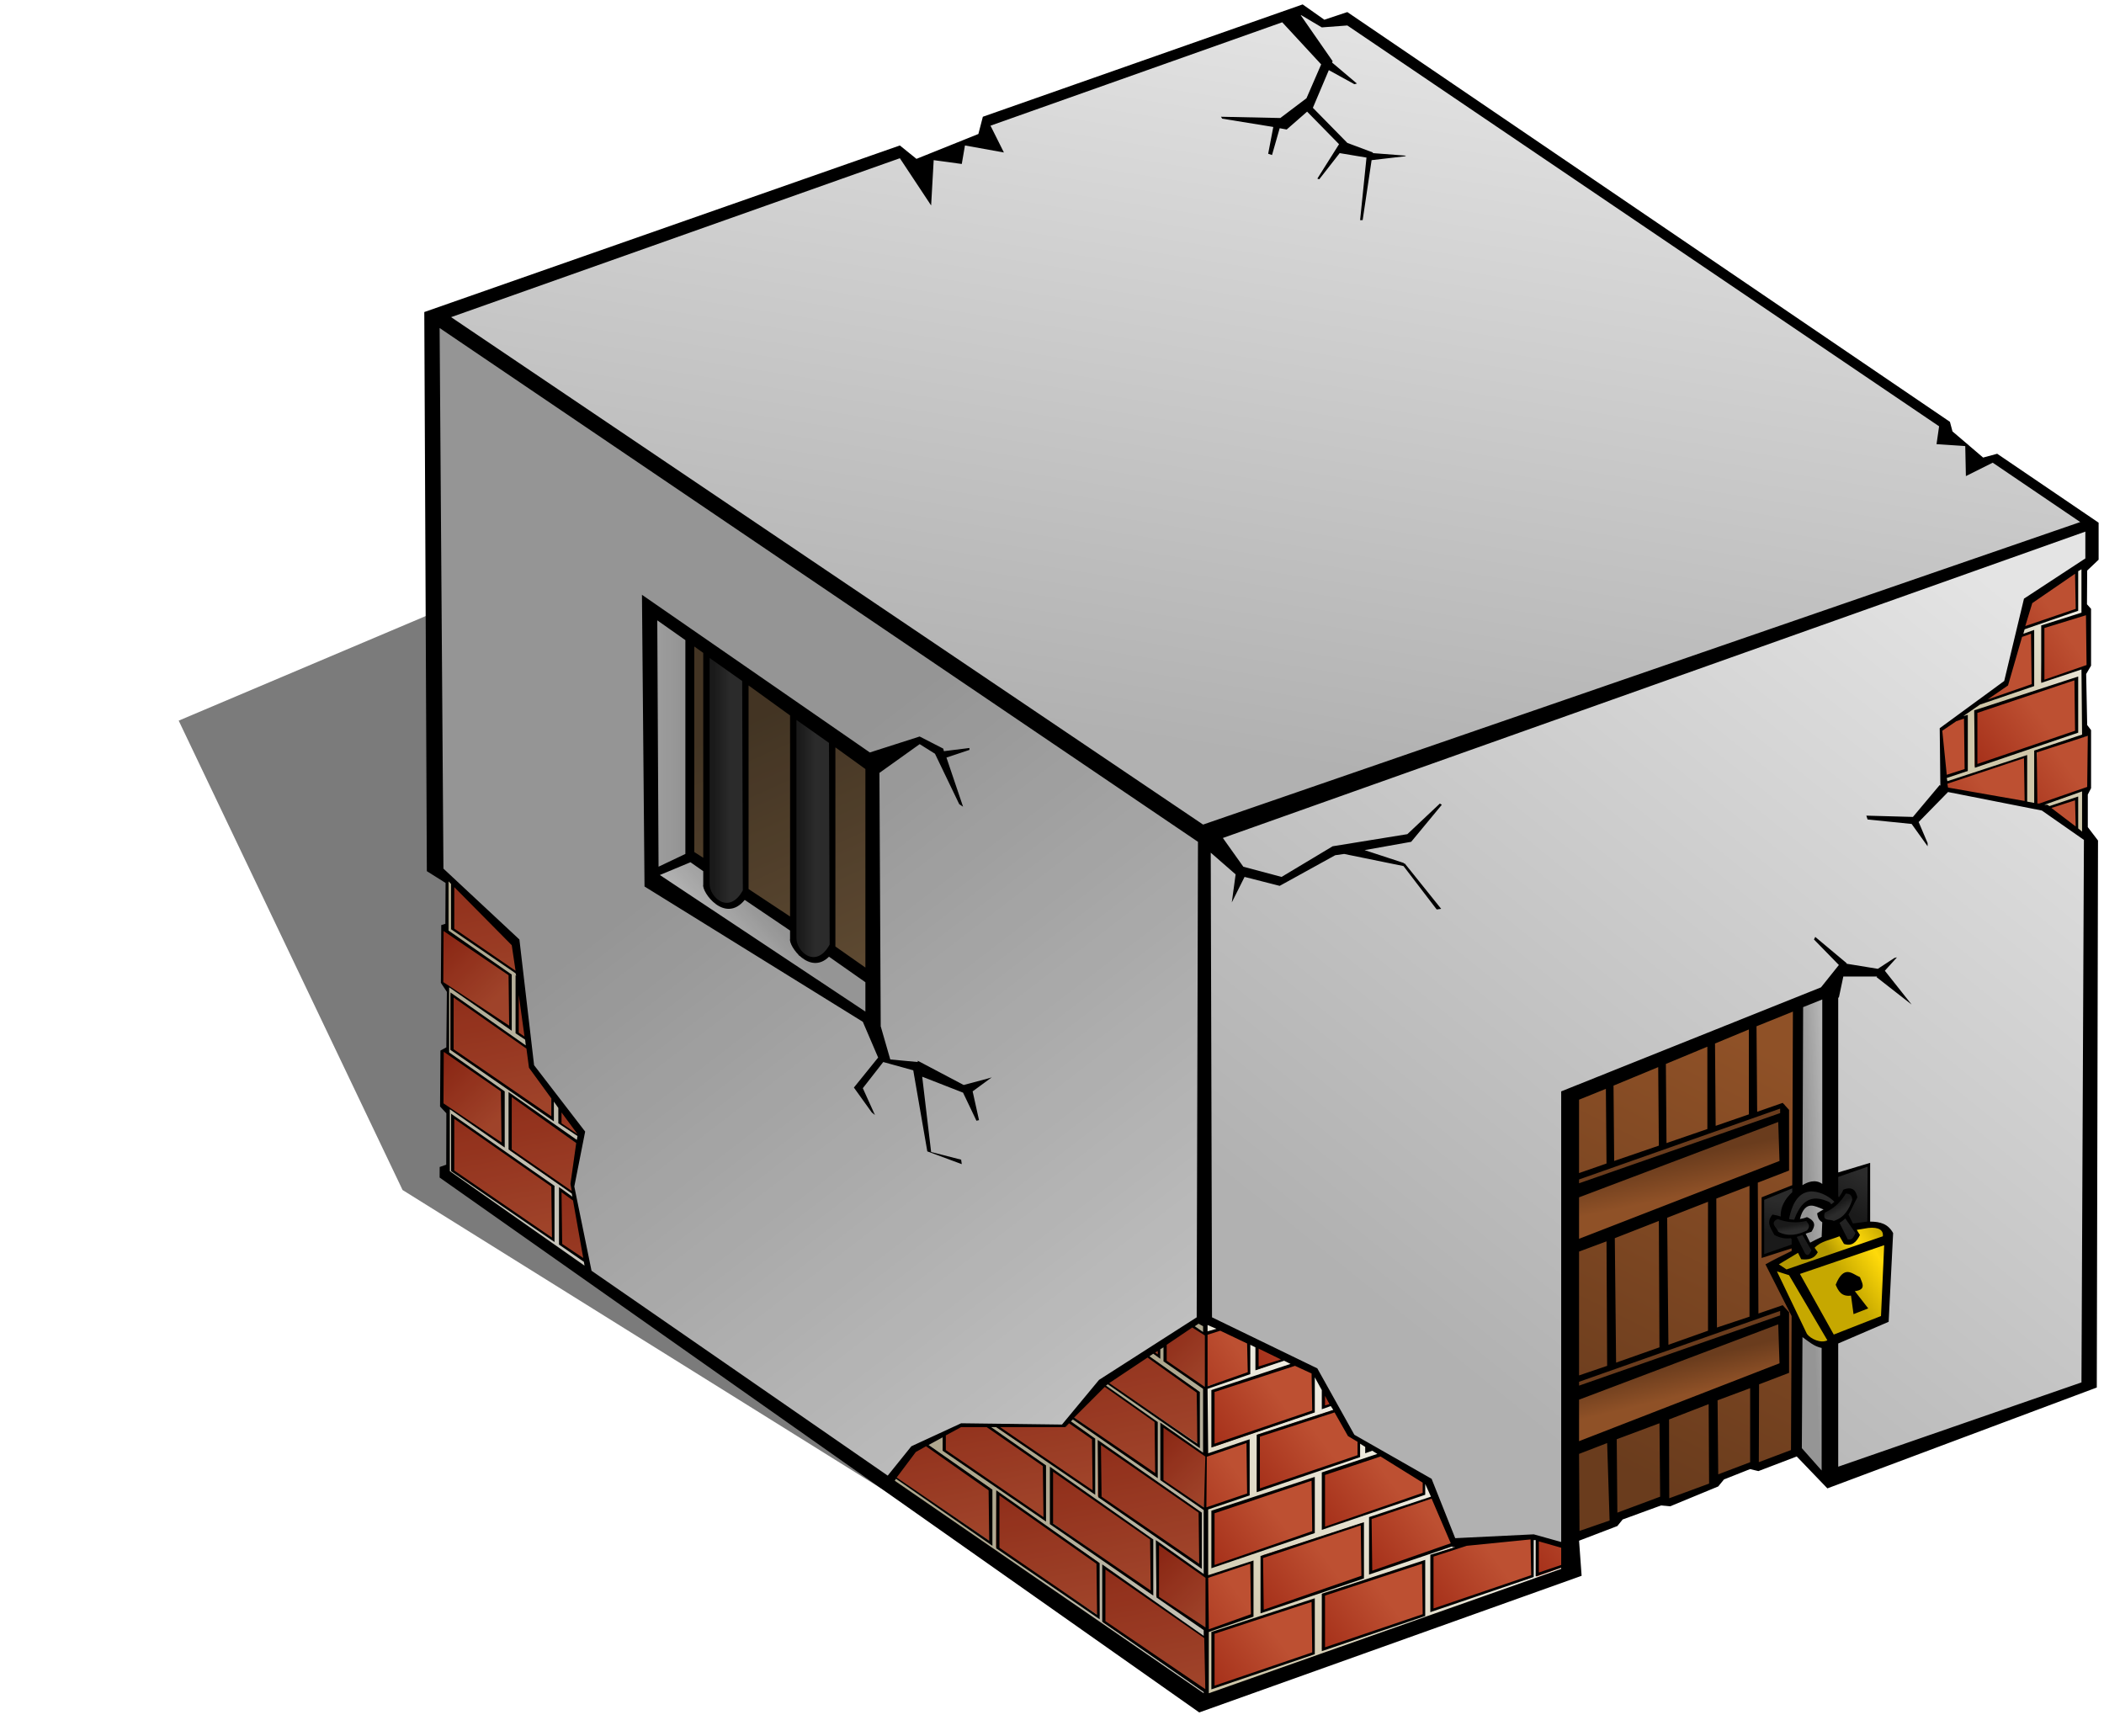 <?xml version="1.0" encoding="UTF-8" standalone="no"?>
<!-- Created with Inkscape (http://www.inkscape.org/) -->

<svg
   xmlns:dc="http://purl.org/dc/elements/1.1/"
   xmlns:cc="http://creativecommons.org/ns#"
   xmlns:rdf="http://www.w3.org/1999/02/22-rdf-syntax-ns#"
   xmlns:svg="http://www.w3.org/2000/svg"
   xmlns="http://www.w3.org/2000/svg"
   xmlns:xlink="http://www.w3.org/1999/xlink"
   xmlns:sodipodi="http://sodipodi.sourceforge.net/DTD/sodipodi-0.dtd"
   xmlns:inkscape="http://www.inkscape.org/namespaces/inkscape"
   id="svg2"
   sodipodi:docname="vezeni.svg"
   viewBox="0 0 103 85"
   sodipodi:version="0.32"
   version="1.0"
   inkscape:output_extension="org.inkscape.output.svg.inkscape"
   inkscape:version="0.91 r13725"
   width="103"
   height="85">
  <defs
     id="defs4">
    <linearGradient
       id="linearGradient2338">
      <stop
         id="stop2340"
         style="stop-color:#b1b1b1"
         offset="0" />
      <stop
         id="stop2342"
         style="stop-color:#e4e4e4"
         offset="1" />
    </linearGradient>
    <linearGradient
       id="linearGradient2320">
      <stop
         id="stop2322"
         style="stop-color:#6a3c1d"
         offset="0" />
      <stop
         id="stop2324"
         style="stop-color:#8f5127"
         offset="1" />
    </linearGradient>
    <linearGradient
       id="linearGradient3415">
      <stop
         id="stop3417"
         style="stop-color:#1a1a1a"
         offset="0" />
      <stop
         id="stop3419"
         style="stop-color:#2b2b2b"
         offset="1" />
    </linearGradient>
    <linearGradient
       id="linearGradient3819"
       y2="95.381"
       xlink:href="#linearGradient2338"
       gradientUnits="userSpaceOnUse"
       x2="50.25"
       y1="68.344"
       x1="29.484"
       inkscape:collect="always" />
    <linearGradient
       id="linearGradient3823"
       y2="55.125"
       xlink:href="#linearGradient2338"
       gradientUnits="userSpaceOnUse"
       x2="99.125"
       y1="91.375"
       x1="69.875"
       inkscape:collect="always" />
    <linearGradient
       id="linearGradient3827"
       y2="24.562"
       xlink:href="#linearGradient2338"
       gradientUnits="userSpaceOnUse"
       x2="65.662"
       y1="61.229"
       x1="59.844"
       inkscape:collect="always" />
    <linearGradient
       id="linearGradient3049">
      <stop
         id="stop3051"
         style="stop-color:#cfc7a9"
         offset="0" />
      <stop
         id="stop3053"
         style="stop-color:#eeebe0"
         offset="1" />
    </linearGradient>
    <linearGradient
       id="linearGradient4169"
       y2="96.003"
       xlink:href="#linearGradient3049"
       gradientUnits="userSpaceOnUse"
       x2="67.197"
       y1="105.48"
       x1="58.999"
       inkscape:collect="always" />
    <linearGradient
       id="linearGradient4173"
       y2="105.33"
       xlink:href="#linearGradient3049"
       gradientUnits="userSpaceOnUse"
       x2="58.049"
       y1="95.539"
       x1="50.094"
       inkscape:collect="always" />
    <linearGradient
       id="linearGradient4177"
       y2="83.298"
       xlink:href="#linearGradient3049"
       gradientUnits="userSpaceOnUse"
       x2="28.616"
       y1="70.194"
       x1="20.462"
       inkscape:collect="always" />
    <linearGradient
       id="linearGradient4183"
       y2="57.267"
       xlink:href="#linearGradient3049"
       gradientUnits="userSpaceOnUse"
       x2="101.49"
       y1="59.808"
       x1="97.293"
       inkscape:collect="always" />
    <linearGradient
       id="linearGradient4187"
       y2="76.875"
       xlink:href="#linearGradient2320"
       gradientUnits="userSpaceOnUse"
       x2="87.312"
       y1="96"
       x1="77.75"
       inkscape:collect="always" />
    <linearGradient
       id="linearGradient4191"
       y2="82.562"
       xlink:href="#linearGradient2320"
       gradientUnits="userSpaceOnUse"
       x2="81.25"
       y1="80.75"
       x1="80.875"
       inkscape:collect="always" />
    <linearGradient
       id="linearGradient4195"
       y2="92.25"
       xlink:href="#linearGradient2320"
       gradientUnits="userSpaceOnUse"
       x2="81.5"
       y1="90.688"
       x1="81.125"
       inkscape:collect="always" />
    <linearGradient
       id="linearGradient4199"
       y2="79.75"
       xlink:href="#linearGradient2338"
       gradientUnits="userSpaceOnUse"
       x2="88.062"
       y1="79.812"
       x1="86.688"
       inkscape:collect="always" />
    <linearGradient
       id="linearGradient4203"
       y2="82.703"
       xlink:href="#linearGradient3415"
       gradientUnits="userSpaceOnUse"
       x2="87.656"
       y1="85.203"
       x1="87.477"
       inkscape:collect="always" />
    <linearGradient
       id="linearGradient4207"
       y2="84.344"
       xlink:href="#linearGradient3415"
       gradientUnits="userSpaceOnUse"
       x2="86.203"
       y1="84.078"
       x1="86.156"
       inkscape:collect="always" />
    <linearGradient
       id="linearGradient4211"
       y2="83.516"
       xlink:href="#linearGradient3415"
       gradientUnits="userSpaceOnUse"
       x2="88.281"
       y1="83.203"
       x1="88.094"
       inkscape:collect="always" />
    <linearGradient
       id="linearGradient4215"
       y2="82.891"
       xlink:href="#linearGradient3415"
       gradientUnits="userSpaceOnUse"
       x2="85.156"
       y1="84.5"
       x1="84.844"
       inkscape:collect="always" />
    <linearGradient
       id="linearGradient4219"
       y2="81.828"
       xlink:href="#linearGradient3415"
       gradientUnits="userSpaceOnUse"
       x2="89.859"
       y1="83.547"
       x1="88.961"
       inkscape:collect="always" />
    <linearGradient
       id="linearGradient3098">
      <stop
         id="stop3100"
         style="stop-color:#9e2612"
         offset="0" />
      <stop
         id="stop3102"
         style="stop-color:#bd5032"
         offset="1" />
    </linearGradient>
    <linearGradient
       id="linearGradient2404">
      <stop
         id="stop2406"
         style="stop-color:#b49900"
         offset="0" />
      <stop
         id="stop2412"
         style="stop-color:#ffda0a"
         offset=".5" />
      <stop
         id="stop2408"
         style="stop-color:#c6a800"
         offset="1" />
    </linearGradient>
    <linearGradient
       id="linearGradient4561"
       y2="83.811"
       xlink:href="#linearGradient2404"
       gradientUnits="userSpaceOnUse"
       x2="90.154"
       y1="85.411"
       x1="87.852"
       inkscape:collect="always" />
    <linearGradient
       id="linearGradient4565"
       y2="87.375"
       xlink:href="#linearGradient2404"
       gradientUnits="userSpaceOnUse"
       x2="88.973"
       y1="85.164"
       x1="92.404"
       inkscape:collect="always" />
    <linearGradient
       id="linearGradient4569"
       y2="60.59"
       xlink:href="#linearGradient2338"
       gradientUnits="userSpaceOnUse"
       x2="25.473"
       y1="60.59"
       x1="31.577"
       inkscape:collect="always" />
    <linearGradient
       id="linearGradient4573"
       y2="71.559"
       xlink:href="#linearGradient2338"
       gradientUnits="userSpaceOnUse"
       x2="33.207"
       y1="69.083"
       x1="36.015"
       inkscape:collect="always" />
    <linearGradient
       id="linearGradient4577"
       y2="62.271"
       xlink:href="#linearGradient3415"
       gradientUnits="userSpaceOnUse"
       x2="34.079"
       y1="62.271"
       x1="33.276"
       inkscape:collect="always" />
    <linearGradient
       id="linearGradient4581"
       y2="62.271"
       xlink:href="#linearGradient3415"
       gradientUnits="userSpaceOnUse"
       x2="34.079"
       gradientTransform="translate(4.164,2.703)"
       y1="62.271"
       x1="33.276"
       inkscape:collect="always" />
    <linearGradient
       id="linearGradient4838"
       y2="72.589"
       gradientUnits="userSpaceOnUse"
       x2="41.269"
       y1="59.177"
       x1="35.339"
       inkscape:collect="always">
      <stop
         id="stop4694"
         style="stop-color:#4f3e2a"
         offset="0" />
      <stop
         id="stop4696"
         style="stop-color:#72593c"
         offset="1" />
    </linearGradient>
    <linearGradient
       id="linearGradient4842"
       y2="104.3"
       xlink:href="#linearGradient3098"
       gradientUnits="userSpaceOnUse"
       x2="60.844"
       y1="107.41"
       x1="56.656"
       inkscape:collect="always" />
    <linearGradient
       id="linearGradient4846"
       y2="104.3"
       xlink:href="#linearGradient3098"
       gradientUnits="userSpaceOnUse"
       x2="60.844"
       gradientTransform="translate(5.37,-1.9)"
       y1="107.41"
       x1="56.656"
       inkscape:collect="always" />
    <linearGradient
       id="linearGradient4850"
       y2="104.3"
       xlink:href="#linearGradient3098"
       gradientUnits="userSpaceOnUse"
       x2="60.844"
       gradientTransform="translate(10.713,-3.807)"
       y1="107.41"
       x1="56.656"
       inkscape:collect="always" />
    <linearGradient
       id="linearGradient4854"
       y2="104.3"
       xlink:href="#linearGradient3098"
       gradientUnits="userSpaceOnUse"
       x2="60.844"
       gradientTransform="translate(15.87,-5.463)"
       y1="107.41"
       x1="56.656"
       inkscape:collect="always" />
    <linearGradient
       id="linearGradient4858"
       y2="103.77"
       xlink:href="#linearGradient3098"
       gradientUnits="userSpaceOnUse"
       x2="61.812"
       gradientTransform="translate(-3.031,-1.844)"
       y1="106.75"
       x1="57.594"
       inkscape:collect="always" />
    <linearGradient
       id="linearGradient4862"
       y2="103.77"
       xlink:href="#linearGradient3098"
       gradientUnits="userSpaceOnUse"
       x2="61.812"
       gradientTransform="translate(-3.094,-7.812)"
       y1="106.75"
       x1="57.594"
       inkscape:collect="always" />
    <linearGradient
       id="linearGradient4866"
       y2="103.77"
       xlink:href="#linearGradient3098"
       gradientUnits="userSpaceOnUse"
       x2="61.812"
       gradientTransform="translate(-3.062,-13.812)"
       y1="106.75"
       x1="57.594"
       inkscape:collect="always" />
    <linearGradient
       id="linearGradient4870"
       y2="104.3"
       xlink:href="#linearGradient3098"
       gradientUnits="userSpaceOnUse"
       x2="60.844"
       gradientTransform="translate(2.438,-3.781)"
       y1="107.41"
       x1="56.656"
       inkscape:collect="always" />
    <linearGradient
       id="linearGradient4874"
       y2="104.3"
       xlink:href="#linearGradient3098"
       gradientUnits="userSpaceOnUse"
       x2="60.844"
       gradientTransform="translate(0,-5.938)"
       y1="107.41"
       x1="56.656"
       inkscape:collect="always" />
    <linearGradient
       id="linearGradient4878"
       y2="104.3"
       xlink:href="#linearGradient3098"
       gradientUnits="userSpaceOnUse"
       x2="60.844"
       gradientTransform="translate(7.75,-5.656)"
       y1="107.41"
       x1="56.656"
       inkscape:collect="always" />
    <linearGradient
       id="linearGradient4882"
       y2="104.3"
       xlink:href="#linearGradient3098"
       gradientUnits="userSpaceOnUse"
       x2="60.844"
       gradientTransform="translate(5.438,-7.844)"
       y1="107.41"
       x1="56.656"
       inkscape:collect="always" />
    <linearGradient
       id="linearGradient4886"
       y2="104.3"
       xlink:href="#linearGradient3098"
       gradientUnits="userSpaceOnUse"
       x2="60.844"
       gradientTransform="translate(2.188,-9.688)"
       y1="107.41"
       x1="56.656"
       inkscape:collect="always" />
    <linearGradient
       id="linearGradient4890"
       y2="104.3"
       xlink:href="#linearGradient3098"
       gradientUnits="userSpaceOnUse"
       x2="60.844"
       gradientTransform="translate(0.031,-11.812)"
       y1="107.41"
       x1="56.656"
       inkscape:collect="always" />
    <linearGradient
       id="linearGradient4894"
       y2="104.3"
       xlink:href="#linearGradient3098"
       gradientUnits="userSpaceOnUse"
       x2="60.844"
       gradientTransform="translate(2.188,-15.594)"
       y1="107.41"
       x1="56.656"
       inkscape:collect="always" />
    <linearGradient
       id="linearGradient4898"
       y2="104.3"
       xlink:href="#linearGradient3098"
       gradientUnits="userSpaceOnUse"
       x2="60.844"
       gradientTransform="translate(5.375,-13.75)"
       y1="107.41"
       x1="56.656"
       inkscape:collect="always" />
    <linearGradient
       id="linearGradient4904"
       y2="103.77"
       xlink:href="#linearGradient3098"
       gradientUnits="userSpaceOnUse"
       x2="61.812"
       gradientTransform="translate(37.571,-42.294)"
       y1="106.75"
       x1="57.594"
       inkscape:collect="always" />
    <linearGradient
       id="linearGradient4906"
       y2="104.3"
       xlink:href="#linearGradient3098"
       gradientUnits="userSpaceOnUse"
       x2="60.844"
       gradientTransform="translate(37.321,-45.125)"
       y1="107.41"
       x1="56.656"
       inkscape:collect="always" />
    <linearGradient
       id="linearGradient4916"
       y2="104.3"
       xlink:href="#linearGradient3098"
       gradientUnits="userSpaceOnUse"
       x2="60.844"
       gradientTransform="translate(37.321,-51.091)"
       y1="107.41"
       x1="56.656"
       inkscape:collect="always" />
    <linearGradient
       id="linearGradient4920"
       y2="104.3"
       xlink:href="#linearGradient3098"
       gradientUnits="userSpaceOnUse"
       x2="60.844"
       gradientTransform="translate(35.219,-47.426)"
       y1="107.41"
       x1="56.656"
       inkscape:collect="always" />
    <linearGradient
       id="linearGradient4924"
       y2="104.3"
       xlink:href="#linearGradient3098"
       gradientUnits="userSpaceOnUse"
       x2="60.844"
       gradientTransform="translate(31.98,-43.193)"
       y1="107.41"
       x1="56.656"
       inkscape:collect="always" />
    <linearGradient
       id="linearGradient4928"
       y2="104.3"
       xlink:href="#linearGradient3098"
       gradientUnits="userSpaceOnUse"
       x2="60.844"
       gradientTransform="translate(34.878,-41.261)"
       y1="107.41"
       x1="56.656"
       inkscape:collect="always" />
    <linearGradient
       id="linearGradient4932"
       y2="104.3"
       xlink:href="#linearGradient3098"
       gradientUnits="userSpaceOnUse"
       x2="60.844"
       gradientTransform="translate(37.35,-39.216)"
       y1="107.41"
       x1="56.656"
       inkscape:collect="always" />
    <linearGradient
       id="linearGradient4936"
       y2="103.77"
       xlink:href="#linearGradient3098"
       gradientUnits="userSpaceOnUse"
       x2="61.812"
       gradientTransform="translate(37.855,-48.345)"
       y1="106.75"
       x1="57.594"
       inkscape:collect="always" />
    <linearGradient
       id="linearGradient4940"
       y2="105.32"
       xlink:href="#linearGradient3098"
       gradientUnits="userSpaceOnUse"
       x2="62.079"
       gradientTransform="matrix(1,1.012,0,1,-5.338,-61.573)"
       y1="100.98"
       x1="56.877"
       inkscape:collect="always" />
    <linearGradient
       id="linearGradient4944"
       y2="106.98"
       xlink:href="#linearGradient3098"
       gradientUnits="userSpaceOnUse"
       x2="62.861"
       gradientTransform="translate(-5.468,-3.584)"
       y1="103.48"
       x1="59.547"
       inkscape:collect="always" />
    <linearGradient
       id="linearGradient4948"
       y2="106.98"
       xlink:href="#linearGradient3098"
       gradientUnits="userSpaceOnUse"
       x2="62.861"
       gradientTransform="translate(-5.55,-9.492)"
       y1="103.48"
       x1="59.547"
       inkscape:collect="always" />
    <linearGradient
       id="linearGradient4952"
       y2="106.98"
       xlink:href="#linearGradient3098"
       gradientUnits="userSpaceOnUse"
       x2="62.861"
       gradientTransform="translate(-5.495,-15.29)"
       y1="103.48"
       x1="59.547"
       inkscape:collect="always" />
    <linearGradient
       id="linearGradient4956"
       y2="105.32"
       xlink:href="#linearGradient3098"
       gradientUnits="userSpaceOnUse"
       x2="62.079"
       gradientTransform="matrix(1,1.012,0,1,-10.589,-65.265)"
       y1="100.98"
       x1="56.877"
       inkscape:collect="always" />
    <linearGradient
       id="linearGradient4960"
       y2="105.32"
       xlink:href="#linearGradient3098"
       gradientUnits="userSpaceOnUse"
       x2="62.079"
       gradientTransform="matrix(1,1.012,0,1,-15.895,-68.902)"
       y1="100.98"
       x1="56.877"
       inkscape:collect="always" />
    <linearGradient
       id="linearGradient4964"
       y2="105.32"
       xlink:href="#linearGradient3098"
       gradientUnits="userSpaceOnUse"
       x2="62.079"
       gradientTransform="matrix(1,1.012,0,1,-13.242,-69.996)"
       y1="100.98"
       x1="56.877"
       inkscape:collect="always" />
    <linearGradient
       id="linearGradient4968"
       y2="105.32"
       xlink:href="#linearGradient3098"
       gradientUnits="userSpaceOnUse"
       x2="62.079"
       gradientTransform="matrix(1,1.012,0,1,-7.991,-66.413)"
       y1="100.98"
       x1="56.877"
       inkscape:collect="always" />
    <linearGradient
       id="linearGradient4972"
       y2="105.32"
       xlink:href="#linearGradient3098"
       gradientUnits="userSpaceOnUse"
       x2="62.079"
       gradientTransform="matrix(1,1.012,0,1,-5.611,-67.754)"
       y1="100.98"
       x1="56.877"
       inkscape:collect="always" />
    <linearGradient
       id="linearGradient4976"
       y2="105.32"
       xlink:href="#linearGradient3098"
       gradientUnits="userSpaceOnUse"
       x2="62.079"
       gradientTransform="matrix(1,1.012,0,1,-10.835,-71.309)"
       y1="100.98"
       x1="56.877"
       inkscape:collect="always" />
    <linearGradient
       id="linearGradient4980"
       y2="105.32"
       xlink:href="#linearGradient3098"
       gradientUnits="userSpaceOnUse"
       x2="62.079"
       gradientTransform="matrix(1,1.012,0,1,-7.772,-72.157)"
       y1="100.98"
       x1="56.877"
       inkscape:collect="always" />
    <linearGradient
       id="linearGradient4984"
       y2="105.32"
       xlink:href="#linearGradient3098"
       gradientUnits="userSpaceOnUse"
       x2="62.079"
       gradientTransform="matrix(1,1.012,0,1,-5.775,-73.716)"
       y1="100.98"
       x1="56.877"
       inkscape:collect="always" />
    <linearGradient
       id="linearGradient4988"
       y2="105.32"
       xlink:href="#linearGradient3098"
       gradientUnits="userSpaceOnUse"
       x2="62.079"
       gradientTransform="matrix(1,1.012,0,1,-7.662,-77.955)"
       y1="100.98"
       x1="56.877"
       inkscape:collect="always" />
    <linearGradient
       id="linearGradient4994"
       y2="105.32"
       xlink:href="#linearGradient3098"
       gradientUnits="userSpaceOnUse"
       x2="62.079"
       gradientTransform="matrix(1,1.012,0,1,-37.214,-83.678)"
       y1="100.98"
       x1="56.877"
       inkscape:collect="always" />
    <linearGradient
       id="linearGradient4996"
       y2="106.98"
       xlink:href="#linearGradient3098"
       gradientUnits="userSpaceOnUse"
       x2="62.861"
       gradientTransform="translate(-40.439,-27.715)"
       y1="103.48"
       x1="59.547"
       inkscape:collect="always" />
    <linearGradient
       id="linearGradient5000"
       y2="106.98"
       xlink:href="#linearGradient3098"
       gradientUnits="userSpaceOnUse"
       x2="62.861"
       gradientTransform="translate(-40.439,-33.666)"
       y1="103.48"
       x1="59.547"
       inkscape:collect="always" />
    <linearGradient
       id="linearGradient5004"
       y2="105.32"
       xlink:href="#linearGradient3098"
       gradientUnits="userSpaceOnUse"
       x2="62.079"
       gradientTransform="matrix(1,1.012,0,1,-31.893,-80.12)"
       y1="100.98"
       x1="56.877"
       inkscape:collect="always" />
    <linearGradient
       id="linearGradient5008"
       y2="105.32"
       xlink:href="#linearGradient3098"
       gradientUnits="userSpaceOnUse"
       x2="62.079"
       gradientTransform="matrix(1,1.012,0,1,-34.38,-84.685)"
       y1="100.98"
       x1="56.877"
       inkscape:collect="always" />
    <linearGradient
       id="linearGradient5012"
       y2="105.32"
       xlink:href="#linearGradient3098"
       gradientUnits="userSpaceOnUse"
       x2="62.079"
       gradientTransform="matrix(1,1.012,0,1,-37.308,-89.629)"
       y1="100.98"
       x1="56.877"
       inkscape:collect="always" />
    <linearGradient
       id="linearGradient5016"
       y2="105.32"
       xlink:href="#linearGradient3098"
       gradientUnits="userSpaceOnUse"
       x2="62.079"
       gradientTransform="matrix(1,1.012,0,1,-31.924,-85.976)"
       y1="100.98"
       x1="56.877"
       inkscape:collect="always" />
    <linearGradient
       id="linearGradient5020"
       y2="105.32"
       xlink:href="#linearGradient3098"
       gradientUnits="userSpaceOnUse"
       x2="62.079"
       gradientTransform="matrix(1,1.012,0,1,-37.245,-95.58)"
       y1="100.98"
       x1="56.877"
       inkscape:collect="always" />
    <linearGradient
       id="linearGradient5024"
       y2="105.32"
       xlink:href="#linearGradient3098"
       gradientUnits="userSpaceOnUse"
       x2="62.079"
       gradientTransform="matrix(1,1.012,0,1,-34.065,-90.447)"
       y1="100.98"
       x1="56.877"
       inkscape:collect="always" />
    <filter
       id="filter3081"
       inkscape:collect="always">
      <feGaussianBlur
         id="feGaussianBlur3083"
         stdDeviation="1.812"
         inkscape:collect="always" />
    </filter>
  </defs>
  <sodipodi:namedview
     id="base"
     bordercolor="#666666"
     inkscape:pageshadow="2"
     guidetolerance="10"
     pagecolor="#ffffff"
     gridtolerance="10000"
     inkscape:window-height="1137"
     width="128px"
     inkscape:zoom="4"
     objecttolerance="10"
     showgrid="false"
     borderopacity="1.0"
     inkscape:current-layer="layer1"
     inkscape:cx="93.472958"
     inkscape:cy="32.947185"
     inkscape:window-y="-8"
     inkscape:window-x="-8"
     inkscape:window-width="1600"
     inkscape:pageopacity="0.0"
     inkscape:document-units="px"
     fit-margin-top="0"
     fit-margin-left="0"
     fit-margin-right="0"
     fit-margin-bottom="0"
     inkscape:window-maximized="1" />
  <g
     id="layer2"
     inkscape:label="colors"
     inkscape:groupmode="layer"
     transform="translate(1.414,-23.911)" />
  <g
     id="layer1"
     inkscape:label="outline"
     inkscape:groupmode="layer"
     transform="translate(1.414,-23.911)">
    <g
       id="g4379"
       transform="translate(0.263,-0.217)">
      <path
         d="M 50.912,102.9 18.031,82.392 7.071,59.411 46.315,42.794 91.924,74.613 50.912,102.9 Z"
         style="fill:#000000;fill-opacity:0.516;fill-rule:evenodd;filter:url(#filter3081)"
         sodipodi:nodetypes="cccccc"
         id="path5040"
         inkscape:connector-curvature="0" />
      <path
         d="m 57.408,88.689 0,3.558 -0.044,3.182 0.044,6.521 0.044,5.3 -15.799,-10.584 1.304,-1.524 2.342,-1.26 5.06,0.066 2.298,-2.386 4.353,-2.806 0.398,-0.067 z"
         style="fill:url(#linearGradient4173);fill-rule:evenodd"
         id="path4171"
         inkscape:connector-curvature="0" />
      <path
         d="m 52.35,100.87 4.999,3.44 0.051,2.64 -5.066,-3.38 0.016,-2.7 z"
         style="fill:url(#linearGradient4940);fill-rule:evenodd"
         sodipodi:nodetypes="ccccc"
         id="path4938"
         inkscape:connector-curvature="0" />
      <path
         d="m 20.263,67.078 -0.066,2.431 -0.177,0.044 -0.066,2.696 0.287,0.309 0,3.05 -0.265,0 0,2.718 0.265,0.154 0,3.16 6.938,4.84 -0.861,-4.376 0.508,-2.541 -2.519,-3.27 -0.685,-6.099 -3.359,-3.116 z"
         style="fill:url(#linearGradient4177);fill-rule:evenodd"
         id="path4175"
         inkscape:connector-curvature="0" />
      <path
         d="m 32.146,55.345 -0.061,10.736 8.82,5.96 0.152,-10.766 -8.911,-5.93 z"
         style="fill:url(#linearGradient4838);fill-rule:evenodd"
         id="path4836"
         inkscape:connector-curvature="0" />
      <path
         d="m 32.146,55.345 -0.061,10.736 8.82,5.96 0.152,-10.766 -8.911,-5.93 z"
         style="fill:#000000;fill-opacity:0.157;fill-rule:evenodd"
         id="path5028"
         inkscape:connector-curvature="0" />
      <path
         d="m 19.406,39.75 0.188,27.125 0.687,0.094 3.313,3.437 0.687,5.688 2.375,3.406 -0.406,2.562 0.969,4.5 14.5,10.376 1.093,-1.657 1.376,-0.781 1.167,-0.573 5.176,0.073 1.688,-2.062 5.093,-3.5 0,-23.626 L 19.406,39.75 Z m 10.656,14 11.094,8.031 0,12.625 -11,-6.937 -0.094,-13.719 z"
         style="fill:url(#linearGradient3819);fill-rule:evenodd"
         sodipodi:nodetypes="cccccccccccccccccccccc"
         id="path3079"
         inkscape:connector-curvature="0" />
      <path
         d="m 57.364,64.802 -0.088,24.042 5.303,2.386 1.944,3.271 3.801,2.121 1.149,3.005 3.801,-0.265 1.856,0.442 0,-21.92 12.993,-5.303 -0.177,23.953 12.554,-4.508 0.35,-26.87 -2.385,-1.503 -4.773,-0.795 -0.266,-0.707 -0.088,-2.21 3.182,-2.298 1.149,-3.978 3.181,-2.121 -0.44,-1.768 -43.046,15.026 z"
         style="fill:url(#linearGradient3823);fill-rule:evenodd"
         id="path3821"
         inkscape:connector-curvature="0" />
      <path
         d="m 88.078,81.688 c 0.156,-0.047 1.781,-0.532 1.781,-0.532 l -0.062,2.969 -1.735,0.172 0.016,-2.609 z"
         style="fill:url(#linearGradient4219);fill-rule:evenodd"
         id="path4217"
         inkscape:connector-curvature="0" />
      <path
         d="m 42.25,31.375 -22.625,8.25 37.75,25.25 L 100.62,49.75 96,46.5 l -0.75,0.125 -0.62,-0.765 -0.818,-0.485 -0.437,-0.75 -29,-19.375 -1.125,0 -1.125,-0.688 -15.375,5.313 -0.188,0.875 -3.687,1.375 -0.625,-0.75 z"
         style="fill:url(#linearGradient3827);fill-rule:evenodd"
         sodipodi:nodetypes="cccccccccccccccc"
         id="path3825"
         inkscape:connector-curvature="0" />
      <path
         d="m 57.298,88.689 0.066,0.796 0.022,5.922 -0.088,2.806 0.132,3.117 -0.044,5.85 17.7,-6.01 c 0,0 0.132,-1.233 -0.088,-1.322 -0.221,-0.088 -1.591,-0.53 -1.591,-0.53 l -3.867,0.354 -1.238,-3.05 -3.823,-2.21 -1.922,-3.27 -5.259,-2.453 z"
         style="fill:url(#linearGradient4169);fill-rule:evenodd"
         id="path4167"
         inkscape:connector-curvature="0" />
      <path
         d="m 20.474,78.763 4.91,3.445 0.028,2.641 -4.954,-3.383 0.016,-2.703 z"
         style="fill:url(#linearGradient4994);fill-rule:evenodd"
         sodipodi:nodetypes="ccccc"
         id="path4990"
         inkscape:connector-curvature="0" />
      <path
         d="m 100.36,51.853 0,2.078 0.2,0.198 0.03,2.586 -0.29,0.442 0.09,2.762 0.26,0.243 -0.04,2.497 -0.29,0.508 0.09,1.812 -1.901,-1.237 -4.972,-0.928 -0.221,-3.006 3.16,-2.209 1.171,-4.132 2.713,-1.614 z"
         style="fill:url(#linearGradient4183);fill-rule:evenodd"
         id="path4181"
         inkscape:connector-curvature="0" />
      <path
         d="m 75.312,99.375 1.938,-0.5 0.25,-0.437 2.375,-0.876 0.375,0.188 1.938,-0.875 0.25,-0.313 1.687,-0.624 0.437,0 1.75,-0.75 0.063,-5.938 -1.313,-3.125 1.313,-0.937 -0.313,-0.563 -0.562,0 -0.5,-0.5 0.188,-0.375 0.562,0.062 0.25,-0.75 0.25,-0.687 0.125,-9.25 L 75,77.75 75.312,99.375 Z"
         style="fill:url(#linearGradient4187);fill-rule:evenodd"
         id="path4185"
         inkscape:connector-curvature="0" />
      <path
         d="m 86.234,82.156 -1.593,0.61 -0.016,2.875 1.578,-0.563 0.031,-2.922 z"
         style="fill:url(#linearGradient4215);fill-rule:evenodd"
         id="path4213"
         inkscape:connector-curvature="0" />
      <path
         d="M 75.25,81.75 85.688,78.188 85.75,81.125 75.062,85.5 75.25,81.75 Z"
         style="fill:url(#linearGradient4191);fill-rule:evenodd"
         id="path4189"
         inkscape:connector-curvature="0" />
      <path
         d="m 75.25,91.75 10.25,-3.625 0.125,3 -10.313,4.063 -0.062,-3.438 z"
         style="fill:url(#linearGradient4195);fill-rule:evenodd"
         id="path4193"
         inkscape:connector-curvature="0" />
      <path
         d="M 86.125,73.375 86.25,95.25 87.875,96.625 88.062,72.5 86.125,73.375 Z"
         style="fill:url(#linearGradient4199);fill-rule:evenodd"
         id="path4197"
         inkscape:connector-curvature="0" />
      <path
         d="M 86.125,73.375 86.25,95.25 87.875,96.625 88.062,72.5 86.125,73.375 Z"
         style="fill:#000000;fill-opacity:0.157;fill-rule:evenodd"
         id="path5038"
         inkscape:connector-curvature="0" />
      <path
         d="m 86.562,85.578 -0.859,-1.75 0.266,-0.906 0.906,-0.688 c 0,0 1.297,0.438 1.297,0.5 0,0.063 1.078,1.782 1.078,1.782 l -0.203,0.406 -0.375,0 -0.813,-1.734 -0.859,-0.172 -0.438,0.281 -0.281,0.547 0.813,1.547 -0.188,0.312 -0.344,-0.125 z"
         style="fill:url(#linearGradient4203);fill-rule:evenodd"
         id="path4201"
         inkscape:connector-curvature="0" />
      <path
         d="m 85.172,83.703 c 0,0 0.5,0.109 0.656,0.172 0.156,0.063 0.969,-0.063 0.969,-0.063 l 0.187,0.25 -0.078,0.36 -0.609,0.172 -0.766,0.062 c 0,0 -0.422,-0.265 -0.453,-0.359 -0.031,-0.094 0.016,-0.563 0.094,-0.594 z"
         style="fill:url(#linearGradient4207);fill-rule:evenodd"
         id="path4205"
         inkscape:connector-curvature="0" />
      <path
         d="m 87.453,83.484 0.453,-0.25 0.594,-0.468 0.266,-0.422 0.343,0.265 -0.078,0.375 -0.359,0.672 -0.422,0.328 -0.594,-0.046 -0.203,-0.454 z"
         style="fill:url(#linearGradient4211);fill-rule:evenodd"
         id="path4209"
         inkscape:connector-curvature="0" />
      <path
         d="m 85.234,86 1.125,-0.719 0.203,0.422 0.485,-0.062 0.156,-0.235 -0.172,-0.297 1.328,-0.64 0.235,0.359 0.312,0.125 c 0,0 0.422,-0.25 0.391,-0.312 -0.031,-0.063 -0.172,-0.453 -0.172,-0.453 L 90.109,84.109 90.75,84.5 90.578,84.797 85.948,86.48 85.234,86 Z"
         style="fill:url(#linearGradient4561);fill-rule:evenodd"
         sodipodi:nodetypes="cccccccccscccccc"
         id="path4221"
         inkscape:connector-curvature="0" />
      <path
         d="m 85.133,86.219 1.004,0.276 4.624,-1.672 -0.16,3.984 -2.516,1.033 -0.581,0.087 c 0,0 -0.887,-0.363 -0.887,-0.422 0,-0.058 -1.513,-3.272 -1.484,-3.286 z"
         style="fill:url(#linearGradient4565);fill-rule:evenodd"
         id="path4563"
         inkscape:connector-curvature="0" />
      <path
         d="M 30.098,54.071 30.171,67.11 32.034,66.124 32.107,55.13 30.098,54.071 Z"
         style="fill:url(#linearGradient4569);fill-rule:evenodd"
         id="path4567"
         inkscape:connector-curvature="0" />
      <path
         d="m 30.353,66.891 1.754,-0.84 0.767,0.475 0,0.986 0.365,0.731 0.475,0.182 0.621,-0.036 0.475,-0.365 2.41,1.461 -0.073,0.84 0.585,0.73 0.511,0.073 0.767,-0.365 2.046,1.425 -0.11,1.68 -0.219,0.073 -10.337,-6.356 -0.037,-0.694 z"
         style="fill:url(#linearGradient4573);fill-rule:evenodd"
         id="path4571"
         inkscape:connector-curvature="0" />
      <path
         d="m 32.91,56.043 0,11.579 0.366,0.584 0.584,0.292 0.767,-0.292 0.219,-0.511 -0.036,-10.447 -1.9,-1.205 z"
         style="fill:url(#linearGradient4577);fill-rule:evenodd"
         id="path4575"
         inkscape:connector-curvature="0" />
      <path
         d="m 37.074,58.746 0,11.579 0.366,0.584 0.584,0.292 0.767,-0.292 0.219,-0.511 -0.036,-10.447 -1.9,-1.205 z"
         style="fill:url(#linearGradient4581);fill-rule:evenodd"
         id="path4579"
         inkscape:connector-curvature="0" />
      <path
         d="m 57.688,104.06 4.921,-1.59 0.032,2.61 -4.969,1.7 0.016,-2.72 z"
         style="fill:url(#linearGradient4842);fill-rule:evenodd"
         id="path4840"
         inkscape:connector-curvature="0" />
      <path
         d="m 63.057,102.16 4.922,-1.59 0.031,2.61 -4.969,1.7 0.016,-2.72 z"
         style="fill:url(#linearGradient4846);fill-rule:evenodd"
         id="path4844"
         inkscape:connector-curvature="0" />
      <path
         d="m 68.401,100.26 2.301,-0.749 2.652,-0.161 0,1.92 -4.969,1.7 0.016,-2.71 z"
         style="fill:url(#linearGradient4850);fill-rule:evenodd"
         sodipodi:nodetypes="cccccc"
         id="path4848"
         inkscape:connector-curvature="0" />
      <path
         d="m 73.588,99.443 1.422,0.375 -0.031,0.982 -1.438,0.52 0.047,-1.877 z"
         style="fill:url(#linearGradient4854);fill-rule:evenodd"
         sodipodi:nodetypes="ccccc"
         id="path4852"
         inkscape:connector-curvature="0" />
      <path
         d="m 57.438,101.34 2.14,-0.72 0.031,2.61 -2.25,0.77 0.079,-2.66 z"
         style="fill:url(#linearGradient4858);fill-rule:evenodd"
         sodipodi:nodetypes="ccccc"
         id="path4856"
         inkscape:connector-curvature="0" />
      <path
         d="m 57.375,95.375 2.016,-0.656 0.031,2.578 -2.125,0.734 0.078,-2.656 z"
         style="fill:url(#linearGradient4862);fill-rule:evenodd"
         sodipodi:nodetypes="ccccc"
         id="path4860"
         inkscape:connector-curvature="0" />
      <path
         d="m 57.406,89.375 0.871,-0.293 1.176,0.606 0,1.671 -2.125,0.672 0.078,-2.656 z"
         style="fill:url(#linearGradient4866);fill-rule:evenodd"
         sodipodi:nodetypes="cccccc"
         id="path4864"
         inkscape:connector-curvature="0" />
      <path
         d="m 60.125,100.28 4.922,-1.592 0.031,2.612 -4.969,1.7 0.016,-2.72 z"
         style="fill:url(#linearGradient4870);fill-rule:evenodd"
         id="path4868"
         inkscape:connector-curvature="0" />
      <path
         d="m 57.688,98.125 4.921,-1.594 0.032,2.61 -4.969,1.699 0.016,-2.715 z"
         style="fill:url(#linearGradient4874);fill-rule:evenodd"
         id="path4872"
         inkscape:connector-curvature="0" />
      <path
         d="m 65.438,98.406 3.203,-1.031 0.937,2.328 -4.156,1.417 0.016,-2.714 z"
         style="fill:url(#linearGradient4878);fill-rule:evenodd"
         sodipodi:nodetypes="ccccc"
         id="path4876"
         inkscape:connector-curvature="0" />
      <path
         d="m 63.125,96.219 2.83,-0.917 2.092,1.198 0.031,0.734 -4.969,1.704 0.016,-2.719 z"
         style="fill:url(#linearGradient4882);fill-rule:evenodd"
         sodipodi:nodetypes="cccccc"
         id="path4880"
         inkscape:connector-curvature="0" />
      <path
         d="m 59.875,94.375 3.968,-1.285 0.516,1.222 0.512,0.301 -0.043,0.778 -4.969,1.703 0.016,-2.719 z"
         style="fill:url(#linearGradient4886);fill-rule:evenodd"
         sodipodi:nodetypes="ccccccc"
         id="path4884"
         inkscape:connector-curvature="0" />
      <path
         d="m 57.719,92.25 4.23,-1.37 0.692,0.308 0.031,2.078 -4.969,1.703 0.016,-2.719 z"
         style="fill:url(#linearGradient4890);fill-rule:evenodd"
         sodipodi:nodetypes="cccccc"
         id="path4888"
         inkscape:connector-curvature="0" />
      <path
         d="m 59.812,89.906 1.579,0.735 -1.532,0.547 -0.047,-1.282 z"
         style="fill:url(#linearGradient4894);fill-rule:evenodd"
         sodipodi:nodetypes="cccc"
         id="path4892"
         inkscape:connector-curvature="0" />
      <path
         d="m 63.094,91.844 0.609,1.015 -0.656,0.172 0.047,-1.187 z"
         style="fill:url(#linearGradient4898);fill-rule:evenodd"
         sodipodi:nodetypes="cccc"
         id="path4896"
         inkscape:connector-curvature="0" />
      <path
         d="m 98.04,60.894 2.53,-0.756 0,2.609 -2.608,0.803 0.078,-2.656 z"
         style="fill:url(#linearGradient4904);fill-rule:evenodd"
         sodipodi:nodetypes="ccccc"
         id="path4900"
         inkscape:connector-curvature="0" />
      <path
         d="m 95.009,58.937 4.922,-1.593 0.031,2.609 -4.969,1.703 0.016,-2.719 z"
         style="fill:url(#linearGradient4906);fill-rule:evenodd"
         id="path4902"
         inkscape:connector-curvature="0" />
      <path
         d="m 97.622,53.511 2.309,-1.537 0.031,2.013 -2.781,1.021 0.441,-1.497 z"
         style="fill:url(#linearGradient4916);fill-rule:evenodd"
         sodipodi:nodetypes="ccccc"
         id="path4914"
         inkscape:connector-curvature="0" />
      <path
         d="m 97.054,55.386 0.774,-0.344 0.031,2.61 -2.582,0.85 1.288,-0.893 0.489,-2.223 z"
         style="fill:url(#linearGradient4920);fill-rule:evenodd"
         sodipodi:nodetypes="cccccc"
         id="path4918"
         inkscape:connector-curvature="0" />
      <path
         d="m 94.014,59.307 0.575,-0.032 0.032,2.61 -1.162,0.254 -0.11,-2.292 0.665,-0.54 z"
         style="fill:url(#linearGradient4924);fill-rule:evenodd"
         sodipodi:nodetypes="cccccc"
         id="path4922"
         inkscape:connector-curvature="0" />
      <path
         d="m 93.418,62.517 4.069,-1.31 0.003,2.354 -3.832,-0.74 -0.24,-0.304 z"
         style="fill:url(#linearGradient4928);fill-rule:evenodd"
         sodipodi:nodetypes="ccccc"
         id="path4926"
         inkscape:connector-curvature="0" />
      <path
         d="m 98.475,63.767 1.484,-0.514 0.031,1.586 -1.515,-1.072 z"
         style="fill:url(#linearGradient4932);fill-rule:evenodd"
         sodipodi:nodetypes="cccc"
         id="path4930"
         inkscape:connector-curvature="0" />
      <path
         d="m 98.324,54.842 2.246,-0.699 0.02,2.581 -2.344,0.775 0.078,-2.657 z"
         style="fill:url(#linearGradient4936);fill-rule:evenodd"
         sodipodi:nodetypes="ccccc"
         id="path4934"
         inkscape:connector-curvature="0" />
      <path
         d="m 54.981,99.681 2.412,1.699 -0.008,2.49 -2.462,-1.61 0.058,-2.579 z"
         style="fill:url(#linearGradient4944);fill-rule:evenodd"
         sodipodi:nodetypes="ccccc"
         id="path4942"
         inkscape:connector-curvature="0" />
      <path
         d="m 55.173,93.91 2.192,1.507 -0.062,2.548 -2.08,-1.367 -0.05,-2.688 z"
         style="fill:url(#linearGradient4948);fill-rule:evenodd"
         sodipodi:nodetypes="ccccc"
         id="path4946"
         inkscape:connector-curvature="0" />
      <path
         d="m 56.458,88.987 0.907,0.495 -0.007,2.685 -1.998,-1.449 0.033,-0.945 1.065,-0.786 z"
         style="fill:url(#linearGradient4952);fill-rule:evenodd"
         sodipodi:nodetypes="cccccc"
         id="path4950"
         inkscape:connector-curvature="0" />
      <path
         d="m 47.099,97.176 4.999,3.444 0.05,2.64 -5.065,-3.381 0.016,-2.703 z"
         style="fill:url(#linearGradient4956);fill-rule:evenodd"
         sodipodi:nodetypes="ccccc"
         id="path4954"
         inkscape:connector-curvature="0" />
      <path
         d="m 43.543,94.796 3.249,2.187 0.051,2.641 -4.874,-3.301 0.978,-1.218 0.596,-0.309 z"
         style="fill:url(#linearGradient4960);fill-rule:evenodd"
         sodipodi:nodetypes="cccccc"
         id="path4958"
         inkscape:connector-curvature="0" />
      <path
         d="m 45.321,93.894 1.247,0.013 2.877,1.982 0.051,2.641 -4.929,-3.41 -0.036,-0.786 0.79,-0.44 z"
         style="fill:url(#linearGradient4964);fill-rule:evenodd"
         sodipodi:nodetypes="ccccccc"
         id="path4962"
         inkscape:connector-curvature="0" />
      <path
         d="m 49.806,96.109 4.89,3.363 0.051,2.638 -4.929,-3.435 -0.012,-2.566 z"
         style="fill:url(#linearGradient4968);fill-rule:evenodd"
         sodipodi:nodetypes="ccccc"
         id="path4966"
         inkscape:connector-curvature="0" />
      <path
         d="m 52.076,94.687 5,3.445 0.05,2.638 -5.065,-3.38 0.015,-2.703 z"
         style="fill:url(#linearGradient4972);fill-rule:evenodd"
         sodipodi:nodetypes="ccccc"
         id="path4970"
         inkscape:connector-curvature="0" />
      <path
         d="m 50.299,93.948 0.294,-0.239 1.259,0.867 0.05,2.641 -5.065,-3.383 3.462,0.114 z"
         style="fill:url(#linearGradient4976);fill-rule:evenodd"
         sodipodi:nodetypes="cccccc"
         id="path4974"
         inkscape:connector-curvature="0" />
      <path
         d="m 52.268,91.87 2.647,1.859 0.051,2.641 -4.136,-2.891 1.438,-1.609 z"
         style="fill:url(#linearGradient4980);fill-rule:evenodd"
         sodipodi:nodetypes="ccccc"
         id="path4978"
         inkscape:connector-curvature="0" />
      <path
         d="m 54.346,90.475 2.565,1.695 0.051,2.641 -4.464,-3.028 1.848,-1.308 z"
         style="fill:url(#linearGradient4984);fill-rule:evenodd"
         sodipodi:nodetypes="ccccc"
         id="path4982"
         inkscape:connector-curvature="0" />
      <path
         d="m 55.024,89.982 0.051,0.589 -0.525,-0.319 0.474,-0.27 z"
         style="fill:url(#linearGradient4988);fill-rule:evenodd"
         sodipodi:nodetypes="cccc"
         id="path4986"
         inkscape:connector-curvature="0" />
      <path
         d="m 20.01,75.549 2.924,2.011 0.037,2.671 -3.019,-2.103 0.058,-2.579 z"
         style="fill:url(#linearGradient4996);fill-rule:evenodd"
         sodipodi:nodetypes="ccccc"
         id="path4992"
         inkscape:connector-curvature="0" />
      <path
         d="m 20.01,69.598 3.27,2.294 -0.026,2.514 -3.302,-2.229 0.058,-2.579 z"
         style="fill:url(#linearGradient5000);fill-rule:evenodd"
         sodipodi:nodetypes="ccccc"
         id="path4998"
         inkscape:connector-curvature="0" />
      <path
         d="m 25.795,82.321 0.628,0.517 0.658,3.05 -1.302,-0.864 0.016,-2.703 z"
         style="fill:url(#linearGradient5004);fill-rule:evenodd"
         sodipodi:nodetypes="ccccc"
         id="path5002"
         inkscape:connector-curvature="0" />
      <path
         d="m 23.308,77.755 3.335,2.406 -0.277,2 0.054,0.452 -3.128,-2.155 0.016,-2.703 z"
         style="fill:url(#linearGradient5008);fill-rule:evenodd"
         sodipodi:nodetypes="cccccc"
         id="path5006"
         inkscape:connector-curvature="0" />
      <path
         d="m 20.379,72.812 3.982,2.794 -0.016,0.808 0.96,1.333 0.013,1.151 -4.954,-3.383 0.015,-2.703 z"
         style="fill:url(#linearGradient5012);fill-rule:evenodd"
         sodipodi:nodetypes="ccccccc"
         id="path5010"
         inkscape:connector-curvature="0" />
      <path
         d="m 25.795,78.259 0.974,1.241 0.029,0.311 -1.05,-0.644 0.047,-0.908 z"
         style="fill:url(#linearGradient5016);fill-rule:evenodd"
         sodipodi:nodetypes="ccccc"
         id="path5014"
         inkscape:connector-curvature="0" />
      <path
         d="m 20.474,67.302 3.052,2.972 0.249,1.602 -3.348,-2.312 0.047,-2.262 z"
         style="fill:url(#linearGradient5020);fill-rule:evenodd"
         sodipodi:nodetypes="ccccc"
         id="path5018"
         inkscape:connector-curvature="0" />
      <path
         d="m 23.622,71.993 0.628,3.036 -0.643,-0.333 0.015,-2.703 z"
         style="fill:url(#linearGradient5024);fill-rule:evenodd"
         sodipodi:nodetypes="cccc"
         id="path5022"
         inkscape:connector-curvature="0" />
      <path
         d="m 19.406,39.75 0.188,27.125 0.687,0.094 3.313,3.437 0.687,5.688 2.375,3.406 -0.406,2.562 0.969,4.5 14.5,10.376 1.093,-1.657 1.376,-0.781 1.167,-0.573 5.176,0.073 1.688,-2.062 5.093,-3.5 0,-23.626 L 19.406,39.75 Z m 10.656,14 11.094,8.031 0,12.625 -11,-6.937 -0.094,-13.719 z"
         style="fill:#000000;fill-opacity:0.157;fill-rule:evenodd"
         sodipodi:nodetypes="cccccccccccccccccccccc"
         id="path5026"
         inkscape:connector-curvature="0" />
      <path
         d="M 30.098,54.071 30.171,67.11 32.034,66.124 32.107,55.13 30.098,54.071 Z"
         style="fill:#000000;fill-opacity:0.157;fill-rule:evenodd"
         id="path5030"
         inkscape:connector-curvature="0" />
      <path
         d="m 30.353,66.891 1.754,-0.84 0.767,0.475 0,0.986 0.365,0.731 0.475,0.182 0.621,-0.036 0.475,-0.365 2.41,1.461 -0.073,0.84 0.585,0.73 0.511,0.073 0.767,-0.365 2.046,1.425 -0.11,1.68 -0.219,0.073 -10.337,-6.356 -0.037,-0.694 z"
         style="fill:#000000;fill-opacity:0.157;fill-rule:evenodd"
         id="path5032"
         inkscape:connector-curvature="0" />
      <path
         d="m 20.263,67.078 -0.066,2.431 -0.177,0.044 -0.066,2.696 0.287,0.309 0,3.05 -0.265,0 0,2.718 0.265,0.154 0,3.16 6.938,4.84 -0.861,-4.376 0.508,-2.541 -2.519,-3.27 -0.685,-6.099 -3.359,-3.116 z"
         style="fill:#000000;fill-opacity:0.157;fill-rule:evenodd"
         id="path5034"
         inkscape:connector-curvature="0" />
      <path
         d="m 57.408,88.689 0,3.558 -0.044,3.182 0.044,6.521 0.044,5.3 -15.799,-10.584 1.304,-1.524 2.342,-1.26 5.06,0.066 2.298,-2.386 4.353,-2.806 0.398,-0.067 z"
         style="fill:#000000;fill-opacity:0.157;fill-rule:evenodd"
         id="path5036"
         inkscape:connector-curvature="0" />
      <path
         d="m 62.094,24.344 -15.656,5.5 -0.219,0.844 -3.031,1.218 -0.813,-0.656 -23.281,8.156 0.125,27.375 0.917,0.576 -0.011,2.001 -0.201,0.063 -0.018,2.828 0.293,0.44 -0.026,2.72 -0.289,0.155 -0.018,2.74 0.308,0.331 -0.007,2.518 -0.32,0.112 -0.003,0.516 37.187,26.189 18.719,-6.69 -0.125,-1.718 1.875,-0.718 0.259,-0.321 1.881,-0.687 0.444,0.042 2.354,-0.972 0.281,-0.343 1.278,-0.507 0.408,0.098 1.876,-0.716 1.5,1.562 13.189,-4.938 0.06,-26.781 -0.5,-0.656 0,-1.594 0.16,-0.312 0,-2.844 -0.19,-0.25 -0.05,-2.497 0.24,-0.409 0,-2.781 -0.2,-0.225 0.01,-1.651 0.56,-0.531 0,-1.812 -4.966,-3.375 -0.688,0.187 -1.5,-1.281 -0.125,-0.469 -29.5,-20.062 -1.125,0.375 -1.062,-0.75 z M 62,24.875 l 0.031,0 1,0.594 1.25,-0.094 L 93.25,45 l -0.125,0.875 1.406,0.094 0.031,1.469 1.313,-0.657 4.285,2.907 L 57.219,64.5 20.406,39.656 l 21.969,-7.781 1.531,2.313 0.125,-2.219 1.375,0.187 0.156,-0.906 1.907,0.344 -0.657,-1.313 14.282,-5.062 1.906,2.062 -0.719,1.657 -1.281,0.968 -2.906,-0.062 0.062,0.094 2.5,0.406 -0.25,1.312 0.188,0.063 0.375,-1.313 0.343,0.063 1,-0.875 1.563,1.594 -1.063,1.687 0.094,0.031 1,-1.281 1.313,0.219 -0.313,3.062 0.125,0 0.438,-2.937 1.625,-0.188 0.062,-0.031 -1.625,-0.125 0,-0.031 -1.25,-0.469 -1.687,-1.719 0.781,-1.844 1.25,0.688 0.125,-0.031 -1.219,-1.031 0.031,-0.063 L 62,24.875 Z m -42.156,15.313 37.125,25.156 -0.063,23.281 -4.781,3.063 -1.813,2.187 -4.937,-0.063 -2.437,1.126 -1.157,1.437 -14.5,-10.031 -0.843,-4.125 0.531,-2.688 -2.5,-3.25 -0.719,-6.156 -3.719,-3.469 -0.187,-26.468 z m 80.566,9.968 0,1.313 -3.004,1.969 -0.968,4.031 -3.157,2.312 0.031,2.813 -0.031,-0.032 -1.312,1.563 -2.281,-0.063 0.062,0.188 2.156,0.219 0.782,1.093 0,-0.156 -0.438,-1.031 1.438,-1.469 4.593,0.906 2.059,1.438 -0.12,26.562 -11.908,4.126 0,-6.032 2.469,-1.062 L 91,84.5 c -0.248,-0.448 -0.621,-0.559 -1.125,-0.562 l 0,-2.876 -1.563,0.469 0,-8.562 0.032,0 0.218,-1.031 1.657,0 -0.031,0.031 1.718,1.343 -1.312,-1.656 0.594,-0.656 -0.126,0.031 -0.812,0.531 -1.531,-0.25 0,-0.031 -1.531,-1.281 -0.063,0.125 1.219,1.25 -0.875,1.094 -12.719,5.093 0,22.063 -1.344,-0.375 -3.844,0.188 -1.156,-2.907 -3.781,-2.156 -1.813,-3.25 -5.156,-2.5 -0.062,-22.75 1.218,1.063 -0.187,1.374 0.625,-1.25 1.719,0.438 2.719,-1.5 0.437,-0.062 2.906,0.593 1.625,2.125 0.219,-0.031 -1.781,-2.219 -0.032,0 -0.031,-0.031 -1.906,-0.625 2.281,-0.406 1.5,-1.813 -0.094,-0.062 -1.593,1.5 -3.657,0.593 -2.5,1.5 -1.874,-0.5 -1,-1.406 42.222,-15 z m -0.19,1.844 0,2.125 -1.97,0.625 0,2.812 1.97,-0.656 0.03,3.188 -2.344,0.781 0,2.563 -0.344,-0.063 0,-2.281 -3.906,1.281 -0.031,-0.156 1.031,-0.344 0,-2.75 -0.218,0.063 0.812,-0.563 2.656,-0.906 0,-2.75 -0.531,0.187 0.063,-0.218 2.622,-0.907 0,-1.937 0.16,-0.094 z m -0.314,0.219 0.032,1.719 -2.469,0.843 0.343,-1.125 2.094,-1.437 z m -70.156,1.031 0.125,14.281 10.687,6.625 0.75,1.75 -1.187,1.469 0.875,1.219 0.156,0.125 -0.594,-1.313 1,-1.281 1.469,0.406 0.688,3.969 1.687,0.625 -0.031,-0.219 -1.469,-0.375 -0.437,-3.687 2,0.781 0.656,1.375 0.125,-0.031 -0.312,-1.407 0.937,-0.687 -0.094,0.031 -1.281,0.344 -2.25,-1.188 0,0.063 L 41.906,76 41.438,74.375 41.375,61.969 l 1.969,-1.407 0.75,0.469 1.187,2.469 0.188,0.125 -0.813,-2.406 1.125,-0.375 0,-0.094 -1.25,0.156 L 44.5,60.781 43.344,60.188 40.906,60.969 29.75,53.25 Z m 70.69,1 0.03,2.438 -2.064,0.718 0,-2.531 2.034,-0.625 z m -69.94,0.25 1.375,0.969 0,10.469 -1.313,0.624 L 30.5,54.5 Z m 67.25,0.656 0.031,2.469 -2.156,0.75 1,-0.687 0.687,-2.376 0.438,-0.156 z m -65.438,0.625 0.438,0.313 0,10.031 -0.438,-0.281 0,-10.063 z m 0.75,0.563 1.594,1.125 0.032,10.25 c -0.668,1.228 -1.653,0.34 -1.626,-0.344 l 0,-11.031 z M 100.06,57.25 94.969,58.906 95,61.719 100.06,60 l 0,-2.75 z m -0.185,0.188 0.031,2.468 -4.781,1.625 0,-2.5 4.75,-1.593 z M 34.969,57.688 37,59.156 37,69 l -2.031,-1.344 0,-9.968 z m 59.5,1.624 0.031,2.469 -0.875,0.281 -0.219,-2.156 0.688,-0.468 0.375,-0.126 z m -57.157,0.063 1.594,1.125 0.032,9.875 c -0.668,1.228 -1.653,0.34 -1.626,-0.344 l 0,-10.656 z m 63.218,0.781 -0.03,2.5 -2.344,0.813 -0.094,0 -0.031,-2.5 2.499,-0.813 z m -61.311,0.563 1.469,1.062 0,9.719 -1.469,-1.031 0,-9.75 z m 58.187,0.531 0.032,2.094 -3.75,-0.656 -0.032,-0.188 3.75,-1.25 z m 2.844,1.625 0,1.969 -0.19,-0.156 0,-1.563 -1.404,0.469 -0.062,-0.032 -0.032,-0.031 -0.062,0 -0.094,0 1.844,-0.656 z m -0.344,0.437 0.032,1.282 -1.188,-0.906 1.156,-0.376 z m -67.781,3.032 0.625,0.437 0,0.657 c -0.088,0.362 1.061,1.941 2.031,0.75 l 2.219,1.5 0,0.406 c -0.084,0.348 0.964,1.808 1.906,0.875 l 1.782,1.25 0,1.437 -10.063,-6.687 1.5,-0.625 z m -11.844,0.937 0.125,0.125 0,2.219 3.156,2.156 0.032,0.125 -0.032,-0.031 0,2.844 0.469,0.312 0.031,0.281 -3.687,-2.593 0,2.812 5.063,3.5 0,-0.969 0.218,0.313 0,0.75 0.938,0.625 -0.032,0.188 -3.343,-2.344 0,2.812 3.093,2.156 0.032,0.157 -0.656,-0.469 0,2.812 1.218,0.844 0.032,0.188 -6.594,-4.625 0,-3.031 2.687,1.874 0,-2.75 -2.719,-1.906 0,-3.187 3.063,2.125 0,-2.75 -3.094,-2.156 0,-2.407 z m 0.281,0.281 2.813,2.844 0.187,1.25 -3,-2.062 0,-2.032 z m -0.524,2.149 3.181,2.164 0.031,2.469 -3.225,-2.133 0.013,-2.5 z m 3.681,3.133 0.281,2.031 -0.281,-0.187 0,-1.844 z m -3.188,0.125 3.563,2.5 0.125,0.937 1.093,1.5 0,0.875 -4.781,-3.281 0,-2.531 z m 67,0.093 0,9.032 c -0.34,-0.253 -0.746,-0.083 -0.969,0.062 l 0.032,-8.718 0.937,-0.376 z m -1.437,0.594 -0.032,8.5 -1.5,0.594 0,2.969 1.469,-0.469 0,0.125 c -0.41,0.202 -0.864,0.422 -1.281,0.656 l 1.281,2.531 -0.031,6.561 -1.575,0.594 0.013,-3.811 1.468,-0.562 0,-2.969 -0.312,-0.344 -1.188,0.407 -0.031,-6.407 1.531,-0.593 0,-2.969 -0.312,-0.344 -1.25,0.437 -0.032,-4.187 1.782,-0.719 z m -2.156,0.875 0,4.157 -1.626,0.562 -0.031,-4.031 1.657,-0.688 z m -2.032,0.844 0,4.031 -2,0.688 -0.031,-3.875 2.031,-0.844 z m -61.859,0.252 2.797,1.935 0.031,2.5 -2.841,-1.913 0.013,-2.522 z m 59.453,0.748 0.031,3.844 -2.187,0.75 -0.032,-3.688 2.188,-0.906 z m -2.562,1.063 0.031,3.656 -1.344,0.468 0,-3.593 1.313,-0.531 z m -53.563,0.406 3.156,2.25 -0.281,2 0.062,0.344 -2.937,-2.032 0,-2.562 z m 62.094,0.562 0,0.219 -9.844,3.437 0,-0.187 9.844,-3.469 z m -59.657,0.188 0.782,1.062 -0.782,-0.531 0,-0.531 z m -5.406,0.062 0,2.813 5.063,3.469 0,-2.75 -5.063,-3.532 z m 0.156,0.25 4.75,3.313 0.032,2.5 -4.782,-3.281 0,-2.532 z m 64.813,0.156 0.063,1.907 -9.813,3.812 0,-2.031 9.75,-3.688 z m 4.375,2.188 -0.013,2.688 -0.706,0.093 -0.219,-0.437 c 0.149,-0.236 0.262,-0.524 0.438,-0.844 -0.064,-0.292 -0.201,-0.565 -0.688,-0.375 -0.063,0.156 -0.145,0.274 -0.218,0.375 l -0.032,-0.062 0,-0.938 1.438,-0.5 z m -5.781,0.938 0,6.406 -1.594,0.531 -0.031,-6.313 1.625,-0.624 z m 2.093,0.124 0,0.188 c -0.35,0.315 -0.593,0.742 -0.562,1.188 -0.131,-0.038 -0.239,-0.065 -0.406,-0.094 -0.312,0.378 -0.113,0.621 0.094,1 0.326,0.172 0.576,0.187 0.812,0.156 l 0.031,0.062 0,0.25 -1.343,0.469 0,-2.656 1.374,-0.563 z m 0.844,0.157 c 0.44,-0.05 0.903,0.21 1.156,0.437 l 0.063,0.063 c -0.05,0.041 -0.102,0.09 -0.156,0.125 L 87.906,83 c -0.222,-0.116 -0.442,-0.176 -0.625,-0.188 -0.537,-0.032 -0.877,0.358 -1.125,1.032 -0.085,-0.003 -0.168,-0.015 -0.25,-0.032 0.181,-0.944 0.572,-1.295 1,-1.343 z m -61.094,0.031 0.563,0.406 0.5,2.813 -1.031,-0.688 -0.032,-2.531 z m 62.876,0.062 c 0.139,0.028 0.289,0.006 0.312,0.313 -0.161,0.459 -0.372,0.858 -0.906,1.031 -0.185,-0.107 -0.584,0.038 -0.438,-0.406 0.483,-0.224 0.8,-0.549 1.032,-0.938 z m -6.75,0.407 0,6.312 -1.938,0.688 -0.062,-6.219 2,-0.781 z m 5.031,0.187 c 0.194,-0.009 0.413,0.11 0.625,0.188 -0.105,0.06 -0.193,0.102 -0.313,0.187 0.026,0.244 0.113,0.357 0.25,0.438 L 87.5,84.688 c -0.188,0.087 -0.387,0.185 -0.562,0.281 l -0.219,-0.438 c 0.097,-0.035 0.169,-0.062 0.281,-0.093 0.164,-0.251 0.258,-0.506 -0.219,-0.719 -0.133,0.054 -0.235,0.073 -0.343,0.093 0.12,-0.489 0.326,-0.645 0.531,-0.656 z m 1.687,0.625 0.5,0.719 c -0.175,0.408 -0.265,0.297 -0.375,0.312 L 88.375,84 c 0.111,-0.064 0.207,-0.14 0.281,-0.219 z m -3.312,0.031 c 0.498,0.188 0.967,0.201 1.406,0.094 0.078,0.119 0.234,0.238 0.031,0.469 -0.44,0.207 -0.908,0.322 -1.406,0.063 -0.053,-0.207 -0.45,-0.419 -0.031,-0.626 z m -5.813,0.094 0.031,6.188 -2.124,0.75 -0.063,-6.094 2.156,-0.844 z m 10.25,0.344 c 0.531,-0.055 0.746,0.113 0.719,0.406 l -4.719,1.625 -0.375,-0.25 0.938,-0.562 0.156,0.312 c 0.365,0.045 0.656,-0.04 0.812,-0.343 l -0.156,-0.219 c 0.306,-0.326 0.783,-0.385 1.219,-0.563 l 0.219,0.375 c 0.379,0.132 0.61,-0.082 0.781,-0.437 l -0.156,-0.25 0.562,-0.094 z m -3.219,0.344 0.438,0.75 c -0.088,0.174 -0.156,0.324 -0.312,0.156 l -0.407,-0.812 c 0.087,-0.027 0.19,-0.06 0.281,-0.094 z M 76.969,84.906 77,91 l -1.375,0.469 0,-6.063 1.344,-0.5 z m 13.593,0.188 -0.156,3.468 -2.312,0.907 -1.656,-2.969 4.124,-1.406 z m -5.25,1.281 0.594,0.187 1.875,3.188 c -0.318,0.165 -0.818,-0.067 -1,-0.312 l -1.469,-3.063 z m 3.469,0.031 c -0.194,-0.005 -0.399,0.136 -0.593,0.625 0.124,0.286 0.275,0.596 0.75,0.531 l 0.124,0.907 0.719,-0.281 -0.656,-0.844 c 0.578,-0.072 0.366,-0.385 0.25,-0.688 -0.194,-0.079 -0.4,-0.244 -0.594,-0.25 z m -3.312,1.906 0,0.219 -9.844,3.438 0,-0.188 9.844,-3.469 z M 57,88.938 l 0.219,0.124 0,0.282 L 56.812,89.062 57,88.938 Z m 28.375,0.031 0.063,1.906 -9.813,3.813 0,-2.032 9.75,-3.687 z M 57.438,89 l 0.437,0.188 -0.437,0.124 0,-0.312 z m -0.75,0.125 0.619,0.388 0,2.522 -1.869,-1.285 0,-0.781 1.25,-0.844 z m 1.374,0.156 1.313,0.625 0.031,1.406 -1.968,0.688 0,-2.522 0.624,-0.197 z m 28.5,0.313 c 0.295,0.21 0.571,0.46 0.938,0.531 l 0,6 -0.969,-1.094 0.031,-5.437 z m -27.031,0.375 0.25,0.125 0,1.125 1.407,-0.469 0.312,0.156 -3.875,1.282 0,2.812 5.063,-1.719 0,-1.719 0.343,0.626 0,0.937 0.438,-0.156 0.125,0.187 -3.75,1.219 0,2.813 5.062,-1.719 0,-0.657 0.25,0.157 0,0.312 0.344,-0.125 0.25,0.156 -2.719,0.907 0,2.812 5.063,-1.719 0,-0.531 0.281,0.625 -3.031,1 0,2.814 4.062,-1.376 0.032,0.031 0.124,0 -1.218,0.375 0,2.81 5.062,-1.72 0,-1.809 0.094,0 0,1.779 1.25,-0.43 0,0.06 -17.25,6.09 0,-3 2.188,-0.75 0,-2.75 -2.219,0.72 0,-3.219 2.031,-0.687 0,-2.75 -2.031,0.687 -0.031,-3.156 2.093,-0.719 0,-1.437 z m -4.25,0.125 0,0.687 1.938,1.344 0,3.125 -2.094,-1.469 0,2.813 2.125,1.468 0,3.128 -2.344,-1.659 0.032,2.809 2.312,1.6 0,0.28 -4.969,-3.5 0,2.81 4.969,3.44 0,0.06 -15.125,-10.405 0.063,-0.094 4.718,3.281 0,-2.75 -3.125,-2.187 0.688,-0.375 0,0.656 5.062,3.469 0,-2.75 -2.687,-1.875 0.25,0 4.844,3.312 0,-2.75 -1.188,-0.843 0.094,-0.094 4.156,2.875 0,-2.75 -2.531,-1.781 0.031,-0.031 0.062,-0.032 4.5,3.125 0,-2.75 -2.468,-1.75 0.187,-0.125 0.344,0.25 0,-0.468 0.156,-0.094 z m 4.657,0.062 1.093,0.532 -1.093,0.343 0,-0.875 z M 55,90.281 55,90.438 54.875,90.344 55,90.281 Z m -0.5,0.313 2.406,1.718 0.032,2.5 -4.313,-2.968 1.875,-1.25 z m 7.219,0.406 0.812,0.375 0.031,1.813 -4.781,1.624 0,-2.531 L 61.719,91 Z m -9.313,1.031 2.438,1.719 0.031,2.5 -3.969,-2.719 1.5,-1.5 z M 84,92.094 84,95.719 82.438,96.312 82.406,92.688 84,92.094 Z m -20.812,0.375 0.218,0.406 -0.218,0.063 0,-0.469 z m 18.781,0.406 0.022,3.89 -1.951,0.719 -0.009,-3.859 1.938,-0.75 z m -18.313,0.406 0.656,1.157 0.469,0.281 0,0.656 L 60,97 l 0,-2.531 3.656,-1.188 z m -13,0.531 1.125,0.782 0.031,2.5 -4.531,-3.094 3.188,0 0.187,-0.188 z m 28.906,0 0.032,3.594 -2.094,0.782 -0.031,-3.594 2.093,-0.782 z M 45.375,94 l 1.25,0 2.75,1.906 0.031,2.5 -4.781,-3.281 0,-0.719 0.75,-0.406 z m 9.906,0.031 2.048,1.41 -0.066,2.497 -1.982,-1.344 0,-2.563 z m -3.219,0.594 0.032,2.813 5.062,3.502 0,-2.752 -5.094,-3.563 z m 7.282,0.156 0.031,2.469 -1.995,0.678 0.022,-2.478 1.942,-0.669 z m 17.656,0 0.12,3.793 -1.473,0.509 L 75.625,95.312 77,94.781 Z M 52.219,94.875 57,98.188 57.031,100.69 52.25,97.406 52.219,94.875 Z m -8.563,0.063 3.063,2.156 0.031,2.468 -4.531,-3.093 0.937,-1.25 0.5,-0.281 z m 22.25,0.5 2.063,1.281 0,0.5 -4.781,1.656 0,-2.531 2.718,-0.906 z m -16.187,0.5 0,2.812 5.062,3.5 0,-2.75 -5.062,-3.562 z m 0.156,0.25 4.75,3.312 0.031,2.5 -4.781,-3.281 0,-2.531 z m 12.813,0.25 -5.063,1.656 0,2.816 5.063,-1.722 0,-2.75 z m -0.157,0.187 0.031,2.469 -4.781,1.656 0,-2.531 4.75,-1.594 z m -15.437,0.469 0,2.844 5.062,3.472 0,-2.75 -5.062,-3.566 z m 0.156,0.25 4.75,3.346 0.031,2.5 -4.781,-3.284 0,-2.562 z m 21.156,0.156 0.938,2.188 -3.844,1.342 -0.031,-2.53 2.937,-1 z m -3.312,1.156 -5.063,1.654 0,2.81 5.063,-1.71 0,-2.754 z m -0.156,0.156 0.031,2.468 -4.781,1.66 -0.032,-2.53 4.782,-1.598 z m 8.312,0.688 0.031,1.75 -4.781,1.63 0,-2.54 1.625,-0.528 3.125,-0.312 z m 0.406,0.094 1.094,0.312 0,0.844 -1.094,0.37 0,-1.526 z m -18.594,0.187 2.276,1.599 0,2.43 -2.276,-1.5 0,-2.529 z m 13.032,0.719 -5.063,1.66 0,2.81 5.063,-1.72 0,-2.75 z m -8.563,0.19 0.031,2.47 -2.062,0.74 -0.031,-2.52 2.062,-0.69 z m 8.407,0 0.031,2.47 -4.781,1.62 0,-2.53 4.75,-1.56 z m -15.5,0.28 4.838,3.36 0.053,2.5 -4.891,-3.33 0,-2.53 z m 10.25,1.41 -5.063,1.65 0,2.81 5.063,-1.72 0,-2.74 z m -0.157,0.18 0.031,2.47 -4.781,1.63 0,-2.54 4.75,-1.56 z"
         style="fill:#000000;fill-rule:evenodd"
         sodipodi:nodetypes="ccccccccccccccccccccccccccccccccccccccccccccccccccccccccccccccccccccccccccccccccccccccccccccccccccccccccccccccccccccccccccccccccccccccccccccccccccccccccccccccccccccccccccccccccccccccccccccccccccccccccccccccccccccccccccccccccccccccccccccccccccccccccccccccccccccccccccccccccccccccccccccccccccccccccccccccccccccccccccccccccccccccccccccccccccccccccccccccccccccccccccccccccccccccccccccccccccccccccccccccccccccccccccccccccccccccccccccccccccccccccccccccccccccccccccccccccccccccccccccccccccccccccccccccccccccccccccccccccccccccccscccccccccccccccccccccccccccccccccccccccccccccccccccccccccccccccccccccccccccccccccccccccccccccccccccccccccccccccccccccccccccccccccccccccccccccccccccccccccccccccccccccccccccccccccccccccccccccccccccccccccccccccccccccccccccccccccccccccccccccccccccccccccccccccccccccccccccccccccccccccccccccccccccccccccccccccccccccccccccccccccccccccccccccccccccccccccccccccccccccccccccccccccccccccccccccccccccccccccccccccccccccc"
         id="path2601"
         inkscape:connector-curvature="0" />
    </g>
  </g>
</svg>
